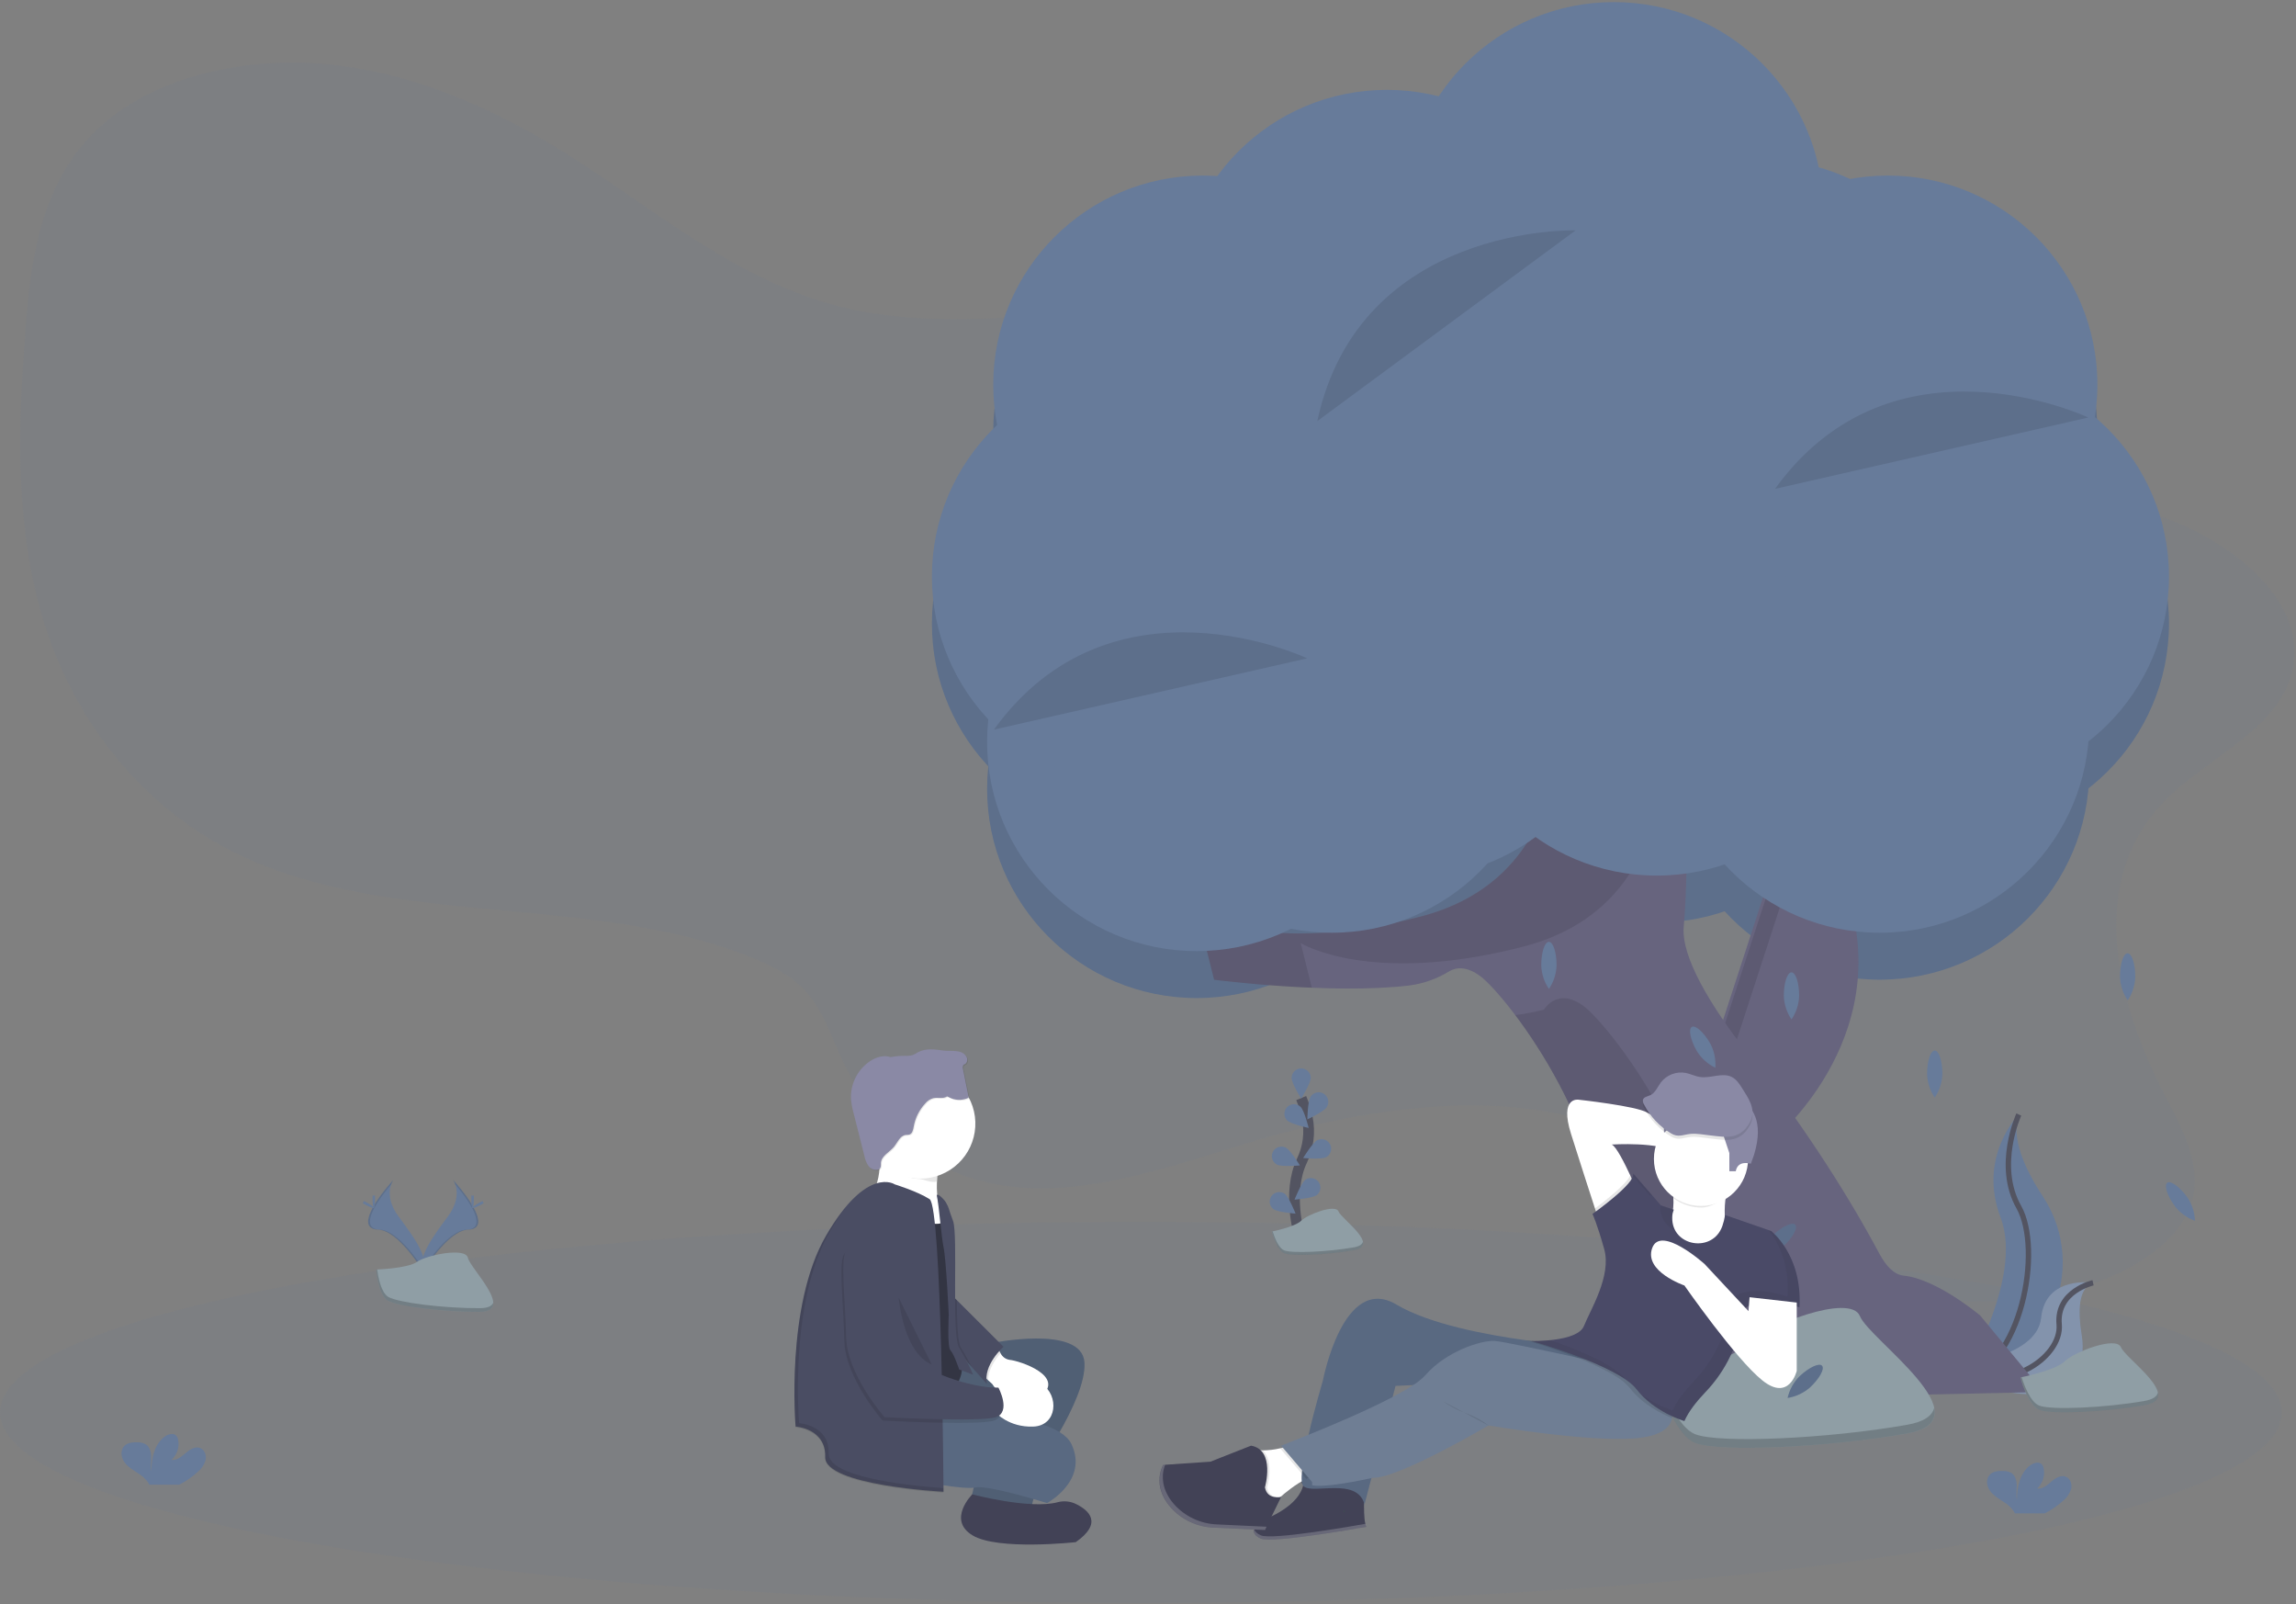 <svg width="428" height="299" viewBox="0 0 428 299" fill="none" xmlns="http://www.w3.org/2000/svg">
<rect x="0" y="0" width="428" height="299" fill="#808080" stroke="none"/>
<path opacity="0.1" d="M427.214 125.37C424.558 136.104 410.923 141.485 403.283 149.493C388.888 164.585 394.494 186.626 403.627 204.278C406.685 210.188 410.155 216.446 408.859 222.783C407.281 230.536 398.892 236.202 390.084 239.207C374.033 244.679 354.81 243.375 340.055 235.805C327.306 229.266 318.173 218.646 305.206 212.385C283.503 201.94 255.881 205.902 232.313 213.082C215.643 218.173 197.414 224.797 180.847 219.481C169.192 215.736 161.132 206.623 156.741 196.983C154.624 192.319 153.084 187.27 149.036 183.575C146.629 181.375 143.488 179.816 140.274 178.504C110.893 166.492 73.778 172.925 45.257 159.602C25.989 150.606 13.649 133.637 8.188 115.94C2.727 98.243 3.361 79.687 4.748 61.46C5.734 48.495 7.504 34.683 17.539 24.685C28.156 14.111 46.373 10.195 62.844 12.189C79.315 14.183 94.239 21.364 107.373 29.799C123.806 40.346 139.009 53.475 159.16 57.746C172.883 60.655 187.317 59.061 201.473 58.508C225.136 57.59 248.807 59.652 272.336 61.879C283.801 62.974 295.304 64.122 306.67 65.784C309.217 66.155 311.765 66.556 314.313 66.985C315.589 67.203 316.866 67.428 318.134 67.66C319.128 67.84 320.118 68.042 321.108 68.221C322.669 68.523 324.226 68.841 325.778 69.174C330.234 70.127 334.648 71.207 339.016 72.434C354.203 76.709 366.378 84.473 380.721 89.895C390.068 93.43 400.261 94.406 409.111 98.906C420.003 104.431 430.008 114.083 427.214 125.37Z" fill="#677B9A"/>
<path d="M350.385 182.569C371.962 182.569 389.453 165.116 389.453 143.586C389.453 122.056 371.962 104.603 350.385 104.603C328.808 104.603 311.317 122.056 311.317 143.586C311.317 165.116 328.808 182.569 350.385 182.569Z" fill="#677B9A"/>
<path d="M308.837 171.918C330.414 171.918 347.905 154.465 347.905 132.935C347.905 111.406 330.414 93.953 308.837 93.953C287.26 93.953 269.769 111.406 269.769 132.935C269.769 154.465 287.26 171.918 308.837 171.918Z" fill="#677B9A"/>
<path d="M263.1 172.299C284.677 172.299 302.169 154.846 302.169 133.317C302.169 111.787 284.677 94.334 263.1 94.334C241.524 94.334 224.032 111.787 224.032 133.317C224.032 154.846 241.524 172.299 263.1 172.299Z" fill="#677B9A"/>
<path d="M248.234 182.569C269.81 182.569 287.302 165.116 287.302 143.586C287.302 122.056 269.81 104.603 248.234 104.603C226.657 104.603 209.166 122.056 209.166 143.586C209.166 165.116 226.657 182.569 248.234 182.569Z" fill="#677B9A"/>
<path d="M223.076 185.993C244.653 185.993 262.145 168.54 262.145 147.01C262.145 125.48 244.653 108.027 223.076 108.027C201.5 108.027 184.008 125.48 184.008 147.01C184.008 168.54 201.5 185.993 223.076 185.993Z" fill="#677B9A"/>
<path d="M212.785 155.186C234.362 155.186 251.853 137.732 251.853 116.203C251.853 94.673 234.362 77.22 212.785 77.22C191.208 77.22 173.717 94.673 173.717 116.203C173.717 137.732 191.208 155.186 212.785 155.186Z" fill="#677B9A"/>
<path d="M224.219 119.433C245.796 119.433 263.287 101.979 263.287 80.45C263.287 58.92 245.796 41.467 224.219 41.467C202.642 41.467 185.151 58.92 185.151 80.45C185.151 101.979 202.642 119.433 224.219 119.433Z" fill="#677B9A"/>
<path d="M245.945 119.433C267.521 119.433 285.013 101.979 285.013 80.45C285.013 58.92 267.521 41.467 245.945 41.467C224.368 41.467 206.876 58.92 206.876 80.45C206.876 101.979 224.368 119.433 245.945 119.433Z" fill="#677B9A"/>
<path d="M258.525 103.459C280.102 103.459 297.593 86.006 297.593 64.476C297.593 42.947 280.102 25.493 258.525 25.493C236.948 25.493 219.457 42.947 219.457 64.476C219.457 86.006 236.948 103.459 258.525 103.459Z" fill="#677B9A"/>
<path d="M290.543 120.954C312.12 120.954 329.611 103.501 329.611 81.971C329.611 60.442 312.12 42.989 290.543 42.989C268.966 42.989 251.475 60.442 251.475 81.971C251.475 103.501 268.966 120.954 290.543 120.954Z" fill="#677B9A"/>
<path d="M365.251 155.186C386.828 155.186 404.319 137.732 404.319 116.203C404.319 94.673 386.828 77.22 365.251 77.22C343.675 77.22 326.183 94.673 326.183 116.203C326.183 137.732 343.675 155.186 365.251 155.186Z" fill="#677B9A"/>
<path d="M342.761 135.788C364.338 135.788 381.829 118.335 381.829 96.805C381.829 75.275 364.338 57.822 342.761 57.822C321.184 57.822 303.693 75.275 303.693 96.805C303.693 118.335 321.184 135.788 342.761 135.788Z" fill="#677B9A"/>
<path d="M328.277 116.39C349.854 116.39 367.345 98.936 367.345 77.407C367.345 55.877 349.854 38.424 328.277 38.424C306.7 38.424 289.209 55.877 289.209 77.407C289.209 98.936 306.7 116.39 328.277 116.39Z" fill="#677B9A"/>
<path d="M300.835 87.104C322.412 87.104 339.903 69.651 339.903 48.121C339.903 26.591 322.412 9.138 300.835 9.138C279.258 9.138 261.767 26.591 261.767 48.121C261.767 69.651 279.258 87.104 300.835 87.104Z" fill="#677B9A"/>
<path d="M351.91 119.433C373.487 119.433 390.979 101.979 390.979 80.45C390.979 58.92 373.487 41.467 351.91 41.467C330.334 41.467 312.842 58.92 312.842 80.45C312.842 101.979 330.334 119.433 351.91 119.433Z" fill="#677B9A"/>
<g opacity="0.1">
<path d="M350.386 182.568C371.962 182.568 389.454 165.115 389.454 143.586C389.454 122.056 371.962 104.603 350.386 104.603C328.809 104.603 311.317 122.056 311.317 143.586C311.317 165.115 328.809 182.568 350.386 182.568Z" fill="black"/>
<path d="M308.837 171.918C330.413 171.918 347.905 154.465 347.905 132.935C347.905 111.406 330.413 93.952 308.837 93.952C287.26 93.952 269.769 111.406 269.769 132.935C269.769 154.465 287.26 171.918 308.837 171.918Z" fill="black"/>
<path d="M263.1 172.299C284.677 172.299 302.169 154.846 302.169 133.317C302.169 111.787 284.677 94.334 263.1 94.334C241.524 94.334 224.032 111.787 224.032 133.317C224.032 154.846 241.524 172.299 263.1 172.299Z" fill="black"/>
<path d="M248.234 182.568C269.811 182.568 287.302 165.115 287.302 143.586C287.302 122.056 269.811 104.603 248.234 104.603C226.657 104.603 209.166 122.056 209.166 143.586C209.166 165.115 226.657 182.568 248.234 182.568Z" fill="black"/>
<path d="M223.076 185.993C244.653 185.993 262.145 168.54 262.145 147.01C262.145 125.48 244.653 108.027 223.076 108.027C201.5 108.027 184.008 125.48 184.008 147.01C184.008 168.54 201.5 185.993 223.076 185.993Z" fill="black"/>
<path d="M212.785 155.186C234.362 155.186 251.853 137.732 251.853 116.203C251.853 94.673 234.362 77.22 212.785 77.22C191.208 77.22 173.717 94.673 173.717 116.203C173.717 137.732 191.208 155.186 212.785 155.186Z" fill="black"/>
<path d="M224.22 119.433C245.796 119.433 263.288 101.979 263.288 80.45C263.288 58.92 245.796 41.467 224.22 41.467C202.643 41.467 185.151 58.92 185.151 80.45C185.151 101.979 202.643 119.433 224.22 119.433Z" fill="black"/>
<path d="M245.945 119.433C267.521 119.433 285.013 101.979 285.013 80.45C285.013 58.92 267.521 41.467 245.945 41.467C224.368 41.467 206.876 58.92 206.876 80.45C206.876 101.979 224.368 119.433 245.945 119.433Z" fill="black"/>
<path d="M258.525 103.459C280.102 103.459 297.593 86.006 297.593 64.476C297.593 42.947 280.102 25.493 258.525 25.493C236.948 25.493 219.457 42.947 219.457 64.476C219.457 86.006 236.948 103.459 258.525 103.459Z" fill="black"/>
<path d="M290.543 120.954C312.12 120.954 329.611 103.501 329.611 81.971C329.611 60.442 312.12 42.989 290.543 42.989C268.966 42.989 251.475 60.442 251.475 81.971C251.475 103.501 268.966 120.954 290.543 120.954Z" fill="black"/>
<path d="M365.252 155.186C386.829 155.186 404.32 137.732 404.32 116.203C404.32 94.673 386.829 77.22 365.252 77.22C343.675 77.22 326.184 94.673 326.184 116.203C326.184 137.732 343.675 155.186 365.252 155.186Z" fill="black"/>
<path d="M342.761 135.787C364.338 135.787 381.829 118.334 381.829 96.805C381.829 75.275 364.338 57.822 342.761 57.822C321.184 57.822 303.693 75.275 303.693 96.805C303.693 118.334 321.184 135.787 342.761 135.787Z" fill="black"/>
<path d="M328.277 116.39C349.854 116.39 367.345 98.936 367.345 77.407C367.345 55.877 349.854 38.424 328.277 38.424C306.7 38.424 289.209 55.877 289.209 77.407C289.209 98.936 306.7 116.39 328.277 116.39Z" fill="black"/>
<path d="M300.835 87.104C322.412 87.104 339.903 69.651 339.903 48.121C339.903 26.591 322.412 9.138 300.835 9.138C279.258 9.138 261.767 26.591 261.767 48.121C261.767 69.651 279.258 87.104 300.835 87.104Z" fill="black"/>
<path d="M351.91 119.433C373.487 119.433 390.979 101.979 390.979 80.45C390.979 58.92 373.487 41.467 351.91 41.467C330.334 41.467 312.842 58.92 312.842 80.45C312.842 101.979 330.334 119.433 351.91 119.433Z" fill="black"/>
</g>
<path d="M331.09 211.9C331.09 211.9 354.975 191.869 343.158 163.346L331.342 158.93L318.521 198.317L331.09 211.9Z" fill="#67647E"/>
<path opacity="0.1" d="M332.363 157.573L335.191 158.629L322.603 197.299L333.586 209.166C332.676 210.07 332.111 210.543 332.111 210.543L319.538 196.96L332.363 157.573Z" fill="black"/>
<path opacity="0.1" d="M212.672 298.733C330.127 298.733 425.344 282.828 425.344 263.209C425.344 243.589 330.127 227.685 212.672 227.685C95.216 227.685 0 243.589 0 263.209C0 282.828 95.216 298.733 212.672 298.733Z" fill="#677B9A"/>
<path d="M376.33 207.698C376.33 207.698 368.561 215.45 372.948 226.955C377.335 238.459 365.431 257.587 365.431 257.587L365.813 257.526C381.768 254.715 389.698 236.507 380.824 222.977C377.507 217.955 374.797 212.052 376.33 207.698Z" fill="#677B9A"/>
<path d="M376.33 207.698C376.33 207.698 371.943 217.2 376.33 224.953C380.717 232.705 377.094 254.46 365.427 257.587" stroke="#535461" stroke-miterlimit="10"/>
<path d="M390.168 239.054C390.168 239.054 381.302 237.647 380.496 245.575C379.689 253.502 363.444 254.601 363.444 254.601L363.75 254.803C377.16 263.573 389.977 260.397 388.043 248.736C387.329 244.4 387.386 240.046 390.168 239.054Z" fill="#677B9A"/>
<path opacity="0.2" d="M390.168 239.054C390.168 239.054 381.302 237.647 380.496 245.575C379.689 253.502 363.444 254.601 363.444 254.601L363.75 254.803C377.16 263.573 389.977 260.397 388.043 248.736C387.329 244.4 387.386 240.046 390.168 239.054Z" fill="#F5F5F5"/>
<path d="M390.168 239.054C390.168 239.054 383.289 240.58 383.851 246.807C384.413 253.034 373.632 260.534 363.448 254.601" stroke="#535461" stroke-miterlimit="10"/>
<path d="M223.222 170.179L226.325 182.572C226.325 182.572 248.249 185.425 262.867 183.633C265.451 183.267 267.932 182.374 270.155 181.009C271.389 180.281 273.338 179.964 276.002 181.955C280.565 185.387 302.959 212.842 299.333 241.327C299.051 243.473 298.068 245.467 296.537 247C295.005 248.533 293.01 249.52 290.86 249.808V249.808C286.394 250.415 282.125 252.027 278.375 254.521L267.292 261.884L380.927 259.406L369.13 245.156C369.13 245.156 361.059 238.341 354.849 237.72C353.037 237.54 351.543 235.882 350.336 233.628C343.262 220.415 334.801 207.992 325.629 196.129C318.949 187.488 313.343 178.382 313.866 172.662C315.108 159.029 313.866 136.726 313.866 136.726L290.272 133.629C290.272 133.629 293.375 163.373 264.812 170.805C236.249 178.237 223.222 170.179 223.222 170.179Z" fill="#67647E"/>
<g opacity="0.1">
<path d="M242.471 175.758C242.471 175.758 255.51 183.812 284.077 176.376C312.643 168.94 309.536 139.2 309.536 139.2L314.027 139.784C313.942 137.877 313.877 136.733 313.877 136.733L290.283 133.637C290.283 133.637 293.386 163.38 264.823 170.812C236.261 178.244 223.218 170.195 223.218 170.195L226.321 182.588C226.321 182.588 234.698 183.678 244.55 184.086L242.471 175.758Z" fill="black"/>
<path d="M297.624 260.096C301.374 257.601 305.644 255.99 310.109 255.383V255.383C312.255 255.098 314.246 254.117 315.777 252.59C317.308 251.064 318.292 249.077 318.578 246.936C322.224 218.451 299.818 190.946 295.266 187.53C290.298 183.812 287.814 188.147 287.814 188.147C286.056 188.608 284.268 188.948 282.464 189.165C290.512 199.843 302.027 220.324 299.332 241.357C299.046 243.498 298.062 245.485 296.532 247.012C295.001 248.538 293.009 249.519 290.864 249.804V249.804C286.398 250.411 282.129 252.023 278.379 254.517L267.296 261.88L295.866 261.259L297.624 260.096Z" fill="black"/>
</g>
<path d="M242.238 230.295C242.238 230.295 239.865 222.257 242.681 216.339C243.879 213.864 244.239 211.069 243.709 208.373C243.443 207.094 243.059 205.841 242.563 204.632" stroke="#535461" stroke-width="2" stroke-miterlimit="10"/>
<path d="M244.336 200.891C244.336 201.875 242.548 204.735 242.548 204.735C242.548 204.735 240.771 201.875 240.771 200.891C240.771 200.418 240.959 199.964 241.294 199.629C241.63 199.295 242.085 199.107 242.559 199.107C243.033 199.107 243.488 199.295 243.824 199.629C244.159 199.964 244.348 200.418 244.348 200.891H244.336Z" fill="#677B9A"/>
<path d="M247.294 206.348C246.759 207.175 243.702 208.605 243.702 208.605C243.702 208.605 243.759 205.238 244.294 204.411C244.418 204.207 244.582 204.029 244.776 203.89C244.97 203.75 245.191 203.65 245.424 203.597C245.657 203.543 245.899 203.537 246.135 203.579C246.37 203.621 246.595 203.709 246.796 203.839C246.997 203.969 247.17 204.138 247.304 204.336C247.438 204.533 247.531 204.756 247.578 204.99C247.624 205.225 247.623 205.466 247.574 205.7C247.525 205.934 247.43 206.155 247.294 206.352V206.348Z" fill="#677B9A"/>
<path d="M247.164 215.668C246.281 216.11 242.922 215.805 242.922 215.805C242.922 215.805 244.672 212.926 245.555 212.484C245.765 212.378 245.993 212.315 246.227 212.298C246.462 212.281 246.697 212.309 246.92 212.383C247.143 212.456 247.35 212.573 247.527 212.726C247.705 212.879 247.851 213.066 247.957 213.275C248.062 213.484 248.126 213.712 248.143 213.946C248.16 214.18 248.131 214.415 248.058 214.637C247.984 214.86 247.867 215.066 247.714 215.243C247.561 215.421 247.374 215.566 247.164 215.672V215.668Z" fill="#677B9A"/>
<path d="M245.475 222.711C244.68 223.298 241.317 223.561 241.317 223.561C241.317 223.561 242.555 220.427 243.35 219.843C243.732 219.585 244.2 219.484 244.655 219.561C245.11 219.639 245.517 219.889 245.792 220.259C246.066 220.63 246.187 221.092 246.128 221.549C246.068 222.006 245.835 222.422 245.475 222.711Z" fill="#677B9A"/>
<path d="M239.945 208.804C240.652 209.49 243.954 210.203 243.954 210.203C243.954 210.203 243.147 206.931 242.425 206.245C242.082 205.931 241.63 205.763 241.165 205.777C240.7 205.79 240.258 205.984 239.934 206.317C239.61 206.65 239.428 207.096 239.428 207.56C239.428 208.024 239.609 208.471 239.933 208.804H239.945Z" fill="#677B9A"/>
<path d="M238.072 217.048C238.955 217.49 242.314 217.185 242.314 217.185C242.314 217.185 240.564 214.306 239.681 213.864C239.258 213.651 238.767 213.615 238.316 213.763C237.866 213.912 237.493 214.233 237.28 214.655C237.066 215.078 237.03 215.568 237.179 216.017C237.327 216.467 237.649 216.839 238.072 217.052V217.048Z" fill="#677B9A"/>
<path d="M237.354 225.319C238.149 225.906 241.512 226.169 241.512 226.169C241.512 226.169 240.274 223.035 239.479 222.451C239.097 222.193 238.629 222.092 238.174 222.169C237.719 222.247 237.311 222.497 237.037 222.867C236.762 223.238 236.642 223.7 236.701 224.157C236.76 224.614 236.994 225.03 237.354 225.319V225.319Z" fill="#677B9A"/>
<path d="M237.075 229.51C237.075 229.51 241.413 228.644 242.567 227.489C243.721 226.334 248.926 224.316 249.507 225.758C250.088 227.199 257.314 232.103 252.396 232.969C247.478 233.834 240.832 234.113 239.403 233.544C237.973 232.976 237.075 229.51 237.075 229.51Z" fill="#8F9EA5"/>
<path opacity="0.2" d="M252.399 232.446C247.485 233.311 240.835 233.59 239.406 233.022C238.305 232.583 237.541 230.47 237.239 229.49L237.094 229.521C237.094 229.521 237.961 232.983 239.406 233.559C240.85 234.135 247.5 233.849 252.399 232.983C253.817 232.732 254.222 232.148 254.069 231.405C253.947 231.878 253.454 232.251 252.399 232.446Z" fill="black"/>
<path d="M308.986 256.645C308.986 256.645 322.144 254.018 325.656 250.517C329.168 247.017 344.955 240.889 346.709 245.266C348.463 249.644 370.403 264.523 355.498 267.15C340.594 269.778 320.409 270.651 316.021 268.901C311.634 267.15 308.986 256.645 308.986 256.645Z" fill="#8F9EA5"/>
<path opacity="0.2" d="M355.483 265.522C340.579 268.149 320.393 269.023 316.006 267.272C312.666 265.938 310.343 259.531 309.425 256.553L308.986 256.645C308.986 256.645 311.619 267.15 316.002 268.901C320.386 270.651 340.568 269.778 355.479 267.15C359.786 266.388 361.017 264.611 360.551 262.361C360.188 263.829 358.686 264.961 355.483 265.522Z" fill="black"/>
<path d="M398.044 182.035C397.995 183.602 397.504 185.123 396.626 186.424C395.742 185.128 395.243 183.609 395.186 182.042C395.186 179.621 395.812 177.657 396.603 177.653C397.394 177.65 398.036 179.613 398.044 182.035Z" fill="#677B9A"/>
<path d="M290.164 179.907C290.111 181.474 289.616 182.994 288.735 184.292C287.854 182.994 287.359 181.474 287.306 179.907C287.306 177.485 287.944 175.521 288.735 175.521C289.526 175.521 290.164 177.485 290.164 179.907Z" fill="#677B9A"/>
<path d="M407.74 223.119C408.621 224.417 409.116 225.937 409.169 227.504C407.691 226.971 406.394 226.033 405.428 224.796C403.998 222.836 403.36 220.873 403.998 220.411C404.637 219.95 406.314 221.162 407.74 223.119Z" fill="#677B9A"/>
<path d="M362.087 200.159C362.034 201.726 361.538 203.246 360.657 204.544C359.776 203.246 359.281 201.726 359.228 200.159C359.228 197.738 359.866 195.774 360.657 195.774C361.448 195.774 362.087 197.745 362.087 200.159Z" fill="#677B9A"/>
<path d="M335.382 185.593C335.329 187.159 334.834 188.68 333.953 189.978C333.072 188.68 332.576 187.159 332.523 185.593C332.523 183.171 333.162 181.207 333.953 181.207C334.744 181.207 335.382 183.171 335.382 185.593Z" fill="#677B9A"/>
<path d="M318.815 194.474C319.549 195.86 319.877 197.425 319.759 198.989C318.342 198.301 317.15 197.228 316.319 195.892C315.112 193.791 314.691 191.77 315.375 191.377C316.059 190.985 317.611 192.373 318.815 194.474Z" fill="#677B9A"/>
<path d="M306.437 234.757C305.255 235.79 303.804 236.47 302.252 236.717C302.599 235.188 303.371 233.788 304.48 232.678C306.249 231.023 308.126 230.146 308.665 230.718C309.203 231.29 308.206 233.102 306.437 234.757Z" fill="#677B9A"/>
<path opacity="0.1" d="M306.437 234.757C305.255 235.79 303.804 236.47 302.252 236.717C302.599 235.188 303.371 233.788 304.48 232.678C306.249 231.023 308.126 230.146 308.665 230.718C309.203 231.29 308.206 233.102 306.437 234.757Z" fill="black"/>
<path d="M332.427 232.27C331.245 233.304 329.795 233.984 328.243 234.23C328.589 232.702 329.362 231.302 330.471 230.192C332.24 228.537 334.116 227.66 334.655 228.232C335.194 228.804 334.197 230.612 332.427 232.27Z" fill="#677B9A"/>
<path opacity="0.1" d="M332.427 232.27C331.245 233.304 329.795 233.984 328.243 234.23C328.589 232.702 329.362 231.302 330.471 230.192C332.24 228.537 334.116 227.66 334.655 228.232C335.194 228.804 334.197 230.612 332.427 232.27Z" fill="black"/>
<path d="M337.411 258.559C336.229 259.593 334.778 260.272 333.226 260.519C333.572 258.986 334.346 257.582 335.458 256.469C337.227 254.814 339.104 253.937 339.643 254.509C340.181 255.081 339.184 256.9 337.411 258.559Z" fill="#677B9A"/>
<path opacity="0.1" d="M337.411 258.559C336.229 259.593 334.778 260.272 333.226 260.519C333.572 258.986 334.346 257.582 335.458 256.469C337.227 254.814 339.104 253.937 339.643 254.509C340.181 255.081 339.184 256.9 337.411 258.559Z" fill="black"/>
<path d="M376.632 256.694C376.632 256.694 383.171 255.398 384.913 253.671C386.656 251.943 394.505 248.919 395.377 251.078C396.248 253.236 407.147 260.58 399.737 261.873C392.327 263.166 382.299 263.6 380.121 262.738C377.943 261.877 376.632 256.694 376.632 256.694Z" fill="#8F9EA5"/>
<path opacity="0.2" d="M399.749 261.076C392.339 262.372 382.311 262.803 380.133 261.941C378.474 261.282 377.32 258.128 376.861 256.652L376.644 256.698C376.644 256.698 377.951 261.88 380.133 262.746C382.315 263.612 392.339 263.177 399.749 261.88C401.889 261.499 402.5 260.63 402.271 259.516C402.076 260.237 401.331 260.797 399.749 261.076Z" fill="black"/>
<path d="M350.385 173.821C371.962 173.821 389.453 156.368 389.453 134.838C389.453 113.309 371.962 95.856 350.385 95.856C328.808 95.856 311.317 113.309 311.317 134.838C311.317 156.368 328.808 173.821 350.385 173.821Z" fill="#677B9A"/>
<path d="M308.837 163.171C330.414 163.171 347.905 145.718 347.905 124.188C347.905 102.658 330.414 85.205 308.837 85.205C287.26 85.205 269.769 102.658 269.769 124.188C269.769 145.718 287.26 163.171 308.837 163.171Z" fill="#677B9A"/>
<path d="M263.1 163.552C284.677 163.552 302.169 146.099 302.169 124.569C302.169 103.039 284.677 85.586 263.1 85.586C241.524 85.586 224.032 103.039 224.032 124.569C224.032 146.099 241.524 163.552 263.1 163.552Z" fill="#677B9A"/>
<path d="M248.234 173.821C269.81 173.821 287.302 156.368 287.302 134.838C287.302 113.309 269.81 95.856 248.234 95.856C226.657 95.856 209.166 113.309 209.166 134.838C209.166 156.368 226.657 173.821 248.234 173.821Z" fill="#677B9A"/>
<path d="M223.076 177.245C244.653 177.245 262.145 159.792 262.145 138.262C262.145 116.733 244.653 99.279 223.076 99.279C201.5 99.279 184.008 116.733 184.008 138.262C184.008 159.792 201.5 177.245 223.076 177.245Z" fill="#677B9A"/>
<path d="M212.785 146.438C234.362 146.438 251.853 128.985 251.853 107.455C251.853 85.926 234.362 68.472 212.785 68.472C191.208 68.472 173.717 85.926 173.717 107.455C173.717 128.985 191.208 146.438 212.785 146.438Z" fill="#677B9A"/>
<path d="M224.219 110.685C245.796 110.685 263.287 93.232 263.287 71.702C263.287 50.172 245.796 32.719 224.219 32.719C202.642 32.719 185.151 50.172 185.151 71.702C185.151 93.232 202.642 110.685 224.219 110.685Z" fill="#677B9A"/>
<path d="M245.945 110.685C267.521 110.685 285.013 93.232 285.013 71.702C285.013 50.172 267.521 32.719 245.945 32.719C224.368 32.719 206.876 50.172 206.876 71.702C206.876 93.232 224.368 110.685 245.945 110.685Z" fill="#677B9A"/>
<path d="M258.525 94.711C280.102 94.711 297.593 77.258 297.593 55.728C297.593 34.199 280.102 16.746 258.525 16.746C236.948 16.746 219.457 34.199 219.457 55.728C219.457 77.258 236.948 94.711 258.525 94.711Z" fill="#677B9A"/>
<path d="M290.543 112.207C312.12 112.207 329.611 94.754 329.611 73.224C329.611 51.694 312.12 34.241 290.543 34.241C268.966 34.241 251.475 51.694 251.475 73.224C251.475 94.754 268.966 112.207 290.543 112.207Z" fill="#677B9A"/>
<path d="M365.251 146.438C386.828 146.438 404.319 128.985 404.319 107.455C404.319 85.926 386.828 68.472 365.251 68.472C343.675 68.472 326.183 85.926 326.183 107.455C326.183 128.985 343.675 146.438 365.251 146.438Z" fill="#677B9A"/>
<path d="M342.761 127.04C364.338 127.04 381.829 109.587 381.829 88.057C381.829 66.527 364.338 49.074 342.761 49.074C321.184 49.074 303.693 66.527 303.693 88.057C303.693 109.587 321.184 127.04 342.761 127.04Z" fill="#677B9A"/>
<path d="M328.277 107.642C349.854 107.642 367.345 90.189 367.345 68.659C367.345 47.13 349.854 29.676 328.277 29.676C306.7 29.676 289.209 47.13 289.209 68.659C289.209 90.189 306.7 107.642 328.277 107.642Z" fill="#677B9A"/>
<path d="M300.835 78.356C322.412 78.356 339.903 60.903 339.903 39.373C339.903 17.844 322.412 0.391 300.835 0.391C279.258 0.391 261.767 17.844 261.767 39.373C261.767 60.903 279.258 78.356 300.835 78.356Z" fill="#677B9A"/>
<path d="M351.91 110.685C373.487 110.685 390.979 93.232 390.979 71.702C390.979 50.172 373.487 32.719 351.91 32.719C330.334 32.719 312.842 50.172 312.842 71.702C312.842 93.232 330.334 110.685 351.91 110.685Z" fill="#677B9A"/>
<path opacity="0.1" d="M389.282 77.807C389.282 77.807 352.896 60.59 330.88 91.104Z" fill="black"/>
<path opacity="0.1" d="M293.711 42.928C293.711 42.928 253.462 41.715 245.559 78.475Z" fill="black"/>
<path opacity="0.1" d="M243.678 122.685C243.678 122.685 207.293 105.465 185.277 135.971Z" fill="black"/>
<path d="M84.437 219.862C84.437 219.862 86.535 222.6 83.466 226.726C80.397 230.852 77.867 234.353 78.88 236.93C78.88 236.93 83.508 229.251 87.288 229.144C91.067 229.037 88.579 224.48 84.437 219.862Z" fill="#677B9A"/>
<path opacity="0.1" d="M84.436 219.862C84.619 220.127 84.763 220.416 84.864 220.72C88.541 225.029 90.501 229.052 86.966 229.155C83.676 229.251 79.724 235.123 78.78 236.606C78.811 236.721 78.848 236.835 78.891 236.946C78.891 236.946 83.519 229.266 87.299 229.159C91.078 229.052 88.579 224.48 84.436 219.862Z" fill="black"/>
<path d="M88.338 223.355C88.338 224.32 88.231 225.102 88.098 225.102C87.964 225.102 87.857 224.339 87.857 223.355C87.857 222.371 87.991 222.844 88.124 222.844C88.258 222.844 88.338 222.391 88.338 223.355Z" fill="#677B9A"/>
<path d="M89.676 224.503C88.828 224.964 88.086 225.243 88.025 225.124C87.964 225.006 88.598 224.537 89.447 224.076C90.295 223.614 89.959 223.95 90.024 224.076C90.089 224.202 90.524 224.057 89.676 224.503Z" fill="#677B9A"/>
<path d="M73.347 219.862C73.347 219.862 71.248 222.6 74.317 226.726C77.386 230.852 79.916 234.353 78.903 236.93C78.903 236.93 74.275 229.251 70.496 229.144C66.716 229.037 69.2 224.48 73.347 219.862Z" fill="#677B9A"/>
<path opacity="0.1" d="M73.347 219.862C73.164 220.127 73.02 220.416 72.918 220.72C69.242 225.029 67.282 229.052 70.817 229.155C74.107 229.251 78.058 235.123 79.002 236.606C78.972 236.721 78.935 236.835 78.892 236.946C78.892 236.946 74.264 229.266 70.484 229.159C66.704 229.052 69.2 224.48 73.347 219.862Z" fill="black"/>
<path d="M69.444 223.355C69.444 224.32 69.551 225.102 69.685 225.102C69.819 225.102 69.926 224.339 69.926 223.355C69.926 222.371 69.792 222.844 69.658 222.844C69.525 222.844 69.444 222.391 69.444 223.355Z" fill="#677B9A"/>
<path d="M68.103 224.503C68.951 224.964 69.693 225.243 69.754 225.124C69.815 225.006 69.181 224.537 68.332 224.076C67.484 223.614 67.82 223.95 67.755 224.076C67.69 224.202 67.27 224.057 68.103 224.503Z" fill="#677B9A"/>
<path d="M70.113 236.583C70.113 236.583 75.983 236.404 77.757 235.146C79.53 233.888 86.787 232.389 87.223 234.402C87.658 236.416 96.043 244.427 89.416 244.481C82.79 244.534 74.019 243.451 72.253 242.376C70.488 241.3 70.113 236.583 70.113 236.583Z" fill="#8F9EA5"/>
<path opacity="0.2" d="M89.531 243.783C82.904 243.836 74.134 242.753 72.368 241.678C71.023 240.862 70.488 237.929 70.308 236.576H70.113C70.113 236.576 70.495 241.3 72.25 242.372C74.004 243.443 82.786 244.53 89.412 244.477C91.323 244.477 91.984 243.783 91.95 242.776C91.686 243.39 90.964 243.771 89.531 243.783Z" fill="black"/>
<path d="M36.865 274.293C37.566 273.723 38.076 272.954 38.329 272.089C38.52 271.212 38.146 270.163 37.305 269.843C36.365 269.484 35.36 270.132 34.599 270.792C33.839 271.452 32.964 272.199 31.966 272.058C32.479 271.594 32.862 271.006 33.079 270.35C33.296 269.695 33.339 268.994 33.204 268.317C33.161 268.037 33.042 267.773 32.86 267.555C32.337 266.998 31.393 267.238 30.766 267.677C28.779 269.072 28.225 271.764 28.213 274.19C28.015 273.316 28.183 272.405 28.175 271.52C28.168 270.636 27.923 269.614 27.166 269.149C26.697 268.897 26.17 268.772 25.638 268.786C24.743 268.752 23.75 268.843 23.138 269.496C22.374 270.304 22.576 271.665 23.238 272.546C23.899 273.427 24.9 273.995 25.825 274.613C26.566 275.053 27.198 275.654 27.674 276.371C27.73 276.47 27.777 276.575 27.812 276.684H33.411C34.665 276.046 35.827 275.241 36.865 274.293V274.293Z" fill="#677B9A"/>
<path d="M384.631 279.631C385.331 279.061 385.841 278.293 386.094 277.427C386.285 276.55 385.911 275.501 385.07 275.181C384.13 274.823 383.125 275.471 382.364 276.13C381.604 276.79 380.729 277.538 379.731 277.396C380.244 276.933 380.627 276.344 380.844 275.689C381.061 275.033 381.104 274.333 380.969 273.656C380.926 273.375 380.807 273.111 380.626 272.893C380.102 272.336 379.158 272.577 378.531 273.015C376.544 274.411 375.99 277.103 375.978 279.528C375.78 278.655 375.948 277.743 375.94 276.859C375.933 275.974 375.688 274.952 374.931 274.487C374.462 274.235 373.935 274.11 373.403 274.125C372.508 274.09 371.515 274.182 370.903 274.834C370.139 275.642 370.342 277.004 371.003 277.885C371.664 278.765 372.665 279.334 373.59 279.951C374.331 280.391 374.963 280.992 375.44 281.709C375.496 281.809 375.542 281.913 375.577 282.022H381.176C382.43 281.384 383.592 280.58 384.631 279.631V279.631Z" fill="#677B9A"/>
<path d="M254.364 277.565C254.364 277.565 253.982 283.536 254.746 284.528C254.746 284.528 237.197 287.712 235.004 286.716C232.81 285.721 233.807 284.131 235.004 283.532C236.2 282.934 242.184 280.745 242.979 276.569C242.979 276.569 240.388 275.376 248.761 276.951C257.135 278.525 254.364 277.565 254.364 277.565Z" fill="#424256"/>
<path d="M322.766 219.656C322.766 219.656 320.573 223.237 321.967 230.204C323.362 237.17 318.379 237.167 318.379 237.167H308.412L305.022 228.396L309.807 228.778C309.807 228.778 312.998 227.981 311.603 220.617L322.766 219.656Z" fill="white"/>
<path d="M292.855 211.301C294.383 216.148 296.294 222.051 297.315 225.197L298.041 227.42L304.621 220.655C304.621 220.655 304.331 219.984 303.899 219.046C302.936 216.964 301.258 213.567 300.433 213.292C300.433 213.292 309.605 212.693 312.398 214.882C315.192 217.071 314.393 208.911 314.393 208.911C314.393 208.911 309.009 208.529 307.014 207.32C305.019 206.112 294.25 204.933 294.25 204.933C294.25 204.933 290.661 204.335 292.855 211.301Z" fill="white"/>
<path d="M233.024 269.816L234.419 279.963L238.007 279.581C238.007 279.581 238.225 279.375 238.592 279.048C239.559 278.197 241.573 276.531 243.499 275.616C244.151 275.283 244.858 275.073 245.586 274.994L241.596 269.022C240.625 269.386 239.631 269.68 238.619 269.903C237.568 270.15 236.492 270.278 235.412 270.285C234.592 270.297 233.778 270.137 233.024 269.816V269.816Z" fill="white"/>
<path d="M242.994 276.97C244.791 278.56 252.965 275.177 254.364 280.352L255.648 275.444L259.603 260.344L260.146 258.266L263.44 258.125L301.247 256.515L303.387 256.424L304.534 256.374L303.036 255.634L293.065 250.704C293.065 250.704 289.473 250.452 284.52 249.773C277.01 248.748 266.371 246.723 260.364 243.142C250.393 237.171 246.606 257.27 246.606 257.27C246.606 257.27 245.077 262.369 243.931 267.395C243.404 269.563 243.002 271.759 242.727 273.972C242.555 275.509 242.608 276.623 242.994 276.97Z" fill="#596981"/>
<path opacity="0.1" d="M238.623 269.888L242.112 273.972L243.503 275.601C244.155 275.268 244.862 275.058 245.589 274.979L241.6 269.008C240.629 269.371 239.634 269.665 238.623 269.888V269.888Z" fill="black"/>
<path d="M238.81 269.408L242.711 273.984L244.592 276.184V276.782C246.885 277.313 254.065 275.802 255.648 275.455L255.957 275.387C260.543 275.585 277.496 265.636 277.496 265.636C277.496 265.636 296.042 268.82 305.011 268.023C310.021 267.577 311.428 265.77 311.691 264.256C311.807 263.508 311.703 262.743 311.393 262.052L303.368 256.427L302.305 255.665L300.609 254.471C300.609 254.471 297.658 253.804 293.913 252.98C288.058 251.691 280.259 250.017 278.68 249.899C276.089 249.701 269.508 251.89 265.717 256.267C265.067 256.95 264.332 257.549 263.531 258.048L263.428 258.117C262.362 258.822 261.051 259.569 259.607 260.336C254.78 262.872 248.344 265.598 243.919 267.387C240.892 268.618 238.81 269.408 238.81 269.408Z" fill="#6F7E94"/>
<path opacity="0.1" d="M233.024 269.816L234.419 279.963L238.007 279.581C238.007 279.581 238.225 279.375 238.592 279.048C237.797 279.048 236.486 278.838 236.211 277.194C236.211 277.194 237.595 272.371 235.412 270.292C234.592 270.302 233.778 270.14 233.024 269.816Z" fill="black"/>
<path d="M235.802 277.168C235.802 277.168 237.797 270.205 233.211 269.408L225.633 272.393L216.843 272.992C216.843 272.992 214.55 276.725 218.223 280.912C219.233 282.047 220.462 282.967 221.838 283.616C223.213 284.264 224.705 284.629 226.225 284.687L235.802 285.126L238.81 278.968C238.81 278.968 236.215 279.555 235.802 277.168Z" fill="#424256"/>
<path opacity="0.1" d="M284.509 249.773C285.514 250.067 289.672 251.298 293.929 252.988C296.034 253.797 298.084 254.741 300.066 255.813C300.479 256.046 300.873 256.279 301.244 256.511C302.215 257.081 303.084 257.808 303.815 258.662C306.277 261.838 309.892 263.55 311.692 264.248C311.808 263.5 311.704 262.735 311.394 262.044L303.368 256.42L304.515 256.37L303.017 255.63L303.915 255.573L293.046 250.696C293.046 250.696 289.462 250.452 284.509 249.773Z" fill="black"/>
<path opacity="0.1" d="M297.33 225.201L298.056 227.424L304.637 220.659C304.637 220.659 304.347 219.988 303.915 219.05C303.062 220.8 299.092 223.874 297.33 225.201Z" fill="black"/>
<path d="M321.058 228.499C321.294 227.825 321.467 227.131 321.574 226.425L330.146 229.395C330.146 229.395 336.027 233.872 335.431 243.623C335.431 243.623 328.17 240.953 324.96 244.118L324.895 244.679C324.22 250.243 321.752 255.438 317.863 259.482C316.277 261.144 314.783 263.017 313.992 264.82C313.992 264.82 308.409 263.23 305.019 258.849C301.629 254.467 285.483 249.907 285.483 249.907C285.483 249.907 294.059 250.105 295.255 247.119C296.451 244.133 300.441 237.765 299.046 232.793C297.651 227.82 296.852 226.226 296.852 226.226C296.852 226.226 305.03 220.457 304.43 218.665L309.616 224.636L312.009 225.433C311.82 225.896 311.724 226.391 311.726 226.89C311.588 232.293 319.239 233.59 321.058 228.499Z" fill="#4A4A67"/>
<path opacity="0.1" d="M311.902 223.268C311.841 222.524 311.74 221.785 311.6 221.052L322.766 220.057C322.766 220.057 322.002 220.724 321.658 223.21C320.347 223.973 318.819 225.033 317.183 225.033C315.277 225.035 313.422 224.415 311.902 223.268V223.268Z" fill="black"/>
<path d="M317.084 224.732C321.93 224.732 325.858 220.812 325.858 215.977C325.858 211.141 321.93 207.221 317.084 207.221C312.238 207.221 308.31 211.141 308.31 215.977C308.31 220.812 312.238 224.732 317.084 224.732Z" fill="white"/>
<path d="M323.565 218.264H322.369V214.882L321.173 211.301C321.173 211.301 315.188 208.514 312.383 209.113L310.205 211.092C310.205 211.092 309.605 206.317 313.197 204.525C316.789 202.733 323.167 203.53 324.765 204.907C326.362 206.283 328.969 208.689 326.958 215.256L326.374 216.873C326.374 216.873 323.962 216.076 323.565 218.264Z" fill="#8A89A5"/>
<g opacity="0.05">
<path d="M308.065 222.859L307.411 222.642L304.4 219.176C304.459 219.011 304.466 218.833 304.419 218.665L308.065 222.859Z" fill="black"/>
<path d="M312.261 229.281C311.409 228.919 310.689 228.303 310.199 227.519C309.708 226.735 309.472 225.819 309.521 224.896C309.521 224.777 309.521 224.667 309.521 224.56L309.582 224.633L311.974 225.429C311.786 225.892 311.689 226.387 311.692 226.886C311.668 227.72 311.864 228.546 312.261 229.281V229.281Z" fill="black"/>
<path d="M288.999 249.743C293.998 251.478 300.766 254.212 302.826 256.87L302.979 257.06C297.502 253.312 285.476 249.903 285.476 249.903C286.652 249.916 287.829 249.863 288.999 249.743V249.743Z" fill="black"/>
<path d="M311.798 262.841C312.589 261.045 314.091 259.169 315.67 257.503C319.559 253.459 322.026 248.264 322.701 242.7L322.766 242.139C325.957 238.955 333.237 241.643 333.237 241.643C333.62 235.458 331.388 231.397 329.71 229.254L330.15 229.407C330.15 229.407 336.031 233.883 335.435 243.634C335.435 243.634 328.174 240.965 324.964 244.13L324.899 244.69C324.224 250.254 321.756 255.449 317.867 259.493C316.281 261.156 314.787 263.028 313.996 264.832C313.996 264.832 309.135 263.444 305.733 259.707C307.567 261.08 309.616 262.14 311.798 262.841V262.841Z" fill="black"/>
</g>
<path d="M313.992 239.558C313.992 239.558 323.546 253.285 328.548 257.266C333.551 261.247 334.931 255.474 334.931 255.474V242.742L326.141 241.746L326.045 242.955L325.938 244.336L317.76 235.565C317.76 235.565 309.582 228.202 307.988 232.579C306.395 236.957 313.992 239.558 313.992 239.558Z" fill="white"/>
<path opacity="0.1" d="M277.595 265.724C276.266 264.706 274.786 263.899 273.208 263.333C271.704 262.821 270.286 262.083 269.004 261.145" fill="black"/>
<path opacity="0.2" d="M216.87 272.988L217.194 272.965C216.721 274.167 216.048 277.103 218.845 280.31C219.853 281.441 221.078 282.358 222.448 283.006C223.819 283.654 225.306 284.019 226.821 284.081L236.108 284.516L235.809 285.126L226.225 284.687C224.71 284.626 223.222 284.26 221.852 283.612C220.482 282.964 219.256 282.047 218.249 280.916C214.577 276.721 216.87 272.988 216.87 272.988Z" fill="white"/>
<path opacity="0.05" d="M250.733 281.519C250.705 281.638 250.674 281.757 250.638 281.873C250.443 281.763 250.164 281.549 250.733 281.519Z" fill="#00FF00"/>
<path opacity="0.2" d="M235.038 286.121C237.082 287.048 252.453 284.348 254.528 283.974C254.57 284.172 254.65 284.36 254.765 284.527C254.765 284.527 237.216 287.711 235.022 286.716C233.876 286.205 233.612 285.534 233.765 284.924C233.891 285.351 234.25 285.774 235.038 286.121Z" fill="white"/>
<path opacity="0.1" d="M311.508 211.794C309.351 210.492 307.599 208.617 306.448 206.379C306.287 206.132 306.221 205.835 306.261 205.544C306.403 205.002 307.11 204.907 307.622 204.674C308.573 204.239 308.974 203.149 309.597 202.302C310.132 201.606 310.85 201.07 311.671 200.756C312.492 200.442 313.384 200.361 314.248 200.522C315.158 200.705 315.999 201.155 316.923 201.284C318.903 201.574 321.058 200.377 322.835 201.284C323.646 201.7 324.196 202.482 324.677 203.252C325.889 205.185 327.406 207.24 326.305 209.498C325.675 210.794 324.666 211.87 323.248 212.247C321.83 212.625 320.191 212.308 318.746 212.156C317.562 212.026 316.316 211.774 315.123 211.881C313.717 212.026 312.842 212.594 311.508 211.794Z" fill="black"/>
<path d="M311.508 211.219C309.351 209.917 307.599 208.042 306.448 205.804C306.287 205.557 306.221 205.261 306.261 204.969C306.403 204.427 307.11 204.332 307.622 204.099C308.573 203.665 308.974 202.574 309.597 201.728C310.132 201.031 310.85 200.496 311.671 200.181C312.492 199.867 313.384 199.786 314.248 199.947C315.158 200.13 315.999 200.58 316.923 200.709C318.903 200.999 321.058 199.802 322.835 200.709C323.646 201.125 324.196 201.907 324.677 202.677C325.889 204.61 327.406 206.666 326.305 208.923C325.675 210.22 324.666 211.295 323.248 211.673C321.83 212.05 320.191 211.734 318.746 211.581C317.562 211.451 316.316 211.2 315.123 211.307C313.717 211.451 312.842 212.023 311.508 211.219Z" fill="#8A89A5"/>
<path d="M167.445 270.235H190.313V253.892H167.445V270.235Z" fill="#596981"/>
<path d="M184.639 250.33C184.639 250.33 201.668 246.769 202.154 253.892C202.639 261.015 192.099 275.246 192.099 275.246L182.545 273.305L185.3 262.3C185.3 262.3 174.435 259.871 173.786 259.711C173.136 259.551 184.639 250.33 184.639 250.33Z" fill="#596981"/>
<path opacity="0.1" d="M184.639 250.33C184.639 250.33 201.668 246.769 202.154 253.892C202.639 261.015 192.099 275.246 192.099 275.246L182.545 273.305L185.3 262.3C185.3 262.3 174.435 259.871 173.786 259.711C173.136 259.551 184.639 250.33 184.639 250.33Z" fill="black"/>
<path d="M193.562 277.194C193.562 277.194 191.942 280.268 192.416 281.564C192.89 282.861 180.901 279.784 180.901 279.784C180.901 279.784 181.876 276.062 181.712 275.589C181.547 275.116 193.562 277.194 193.562 277.194Z" fill="#596981"/>
<path d="M183.018 256.157L184.21 257.232L184.975 257.926C184.975 257.926 188.869 264.237 193.894 260.355C198.92 256.473 189.992 253.568 188.208 253.419C187.85 253.367 187.51 253.229 187.217 253.017C186.924 252.805 186.687 252.526 186.526 252.203C186.253 251.727 186.054 251.213 185.938 250.677L183.018 256.157Z" fill="white"/>
<path opacity="0.1" d="M193.562 277.194C193.562 277.194 191.942 280.268 192.416 281.564C192.89 282.861 180.901 279.784 180.901 279.784C180.901 279.784 181.876 276.062 181.712 275.589C181.547 275.116 193.562 277.194 193.562 277.194Z" fill="black"/>
<path opacity="0.1" d="M183.018 256.157L184.21 257.232C184.21 255.158 185.59 253.251 186.534 252.18C186.26 251.704 186.062 251.19 185.945 250.654L183.018 256.157Z" fill="black"/>
<path d="M175.883 239.813L187.073 250.978C187.073 250.978 183.179 254.376 183.993 257.938L175.883 248.874V239.813Z" fill="#4A4D63"/>
<path d="M175.883 223.79C175.883 223.79 175.883 227.187 172.964 226.219C170.044 225.25 172.314 264.573 172.314 264.573C172.314 264.573 180.748 258.262 179.124 253.731C177.5 249.201 177.179 245.792 177.332 241.27C177.485 236.747 175.883 223.79 175.883 223.79Z" fill="#333543"/>
<path d="M175.719 214.73C175.719 214.73 173.285 221.365 175.719 226.383C178.154 231.401 161.281 223.63 161.281 223.63C161.281 223.63 165.011 221.849 163.716 213.273L175.719 214.73Z" fill="white"/>
<path opacity="0.1" d="M177.179 244.991C177.08 246.769 177.08 248.552 177.179 250.33L181.035 254.639C180.471 253.435 179.833 252.268 179.125 251.142C178.525 250.215 178.391 246.52 178.36 242.303L176.946 240.892C177.095 243.169 177.179 244.991 177.179 244.991Z" fill="black"/>
<path d="M174.657 222.913C174.477 222.062 175.884 223.344 176.335 224.087L176.357 224.129C177.007 225.273 176.682 224.938 177.657 227.527C178.631 230.116 177.332 248.881 178.803 251.169C179.797 252.772 180.665 254.45 181.398 256.187L178.803 255.215C178.803 255.215 177.829 252.302 177.183 251.653C176.537 251.005 176.858 245.018 176.858 245.018C176.858 245.018 176.373 234.661 175.884 232.396C175.498 230.574 175.039 224.701 174.657 222.913Z" fill="#4A4D63"/>
<path d="M170.854 263.276C170.854 263.276 196.478 262.304 199.723 269.103C202.967 275.902 195.183 280.112 195.183 280.112C195.183 280.112 184.318 276.714 181.884 277.198C179.449 277.683 170.854 275.902 170.854 275.902V263.276Z" fill="#596981"/>
<path d="M185.128 259.07C185.128 259.07 190.967 255.832 194.212 257.926C197.456 260.019 197.132 265.694 192.591 265.854C188.051 266.014 185.617 263.264 185.617 263.264L185.128 259.07Z" fill="white"/>
<path d="M166.799 220.716C166.799 220.716 161.61 217.155 153.986 230.249C146.361 243.344 148.31 265.85 148.31 265.85C148.31 265.85 153.986 266.174 153.825 271.513C153.665 276.851 175.883 277.995 175.883 277.995C175.883 277.995 175.558 224.915 173.288 223.466C171.018 222.017 166.799 220.716 166.799 220.716Z" fill="#4A4D63"/>
<path opacity="0.1" d="M166.777 230.371C167.692 231.03 168.437 231.896 168.95 232.899C169.463 233.901 169.729 235.011 169.727 236.137C169.754 240.984 169.872 251.428 170.365 253.404C171.015 255.993 180.745 259.39 185.774 259.23C185.774 259.23 188.208 263.76 185.289 264.733C182.369 265.705 164.53 264.733 164.53 264.733C164.53 264.733 157.555 256.805 157.395 249.861C157.234 242.917 156.248 235.134 157.395 233.678C158.331 232.446 162.248 227.184 166.777 230.371Z" fill="black"/>
<path d="M167.102 229.723C168.022 230.38 168.771 231.247 169.288 232.251C169.804 233.255 170.073 234.368 170.071 235.497C170.098 240.343 170.217 250.788 170.71 252.763C171.359 255.352 181.089 258.75 186.118 258.59C186.118 258.59 188.553 263.12 185.633 264.092C182.713 265.065 164.874 264.092 164.874 264.092C164.874 264.092 157.9 256.164 157.739 249.22C157.579 242.277 156.593 234.494 157.739 233.037C158.656 231.813 162.573 226.535 167.102 229.723Z" fill="#4A4D63"/>
<path d="M200.625 280.306C202.952 281.45 205.65 283.806 200.537 287.387C200.537 287.387 185.942 289.004 181.238 286.091C176.533 283.177 181.238 278.483 181.238 278.483C181.238 278.483 192.003 281.339 197.17 279.944C198.327 279.64 199.556 279.769 200.625 280.306Z" fill="#424256"/>
<path opacity="0.1" d="M167.529 241.834C167.529 241.834 168.339 252.031 173.694 254.296Z" fill="black"/>
<path opacity="0.1" d="M175.559 215.862C175.085 217.265 174.764 218.715 174.6 220.186C173.575 220.529 172.077 219.668 170.935 219.668C167.961 219.668 167.113 216.35 165.26 214.329C165.26 213.429 163.731 215.53 163.555 214.409L175.559 215.862Z" fill="black"/>
<path d="M161.281 209.387C161.28 210.233 161.384 211.076 161.591 211.896L161.625 212.026C162.295 214.541 163.898 216.708 166.11 218.086C168.321 219.465 170.976 219.952 173.535 219.449C176.094 218.946 178.365 217.491 179.887 215.378C181.41 213.265 182.069 210.653 181.733 208.073C181.396 205.493 180.088 203.137 178.073 201.484C176.059 199.83 173.491 199.004 170.888 199.171C168.286 199.339 165.844 200.489 164.06 202.387C162.276 204.285 161.283 206.789 161.281 209.391V209.387Z" fill="white"/>
<path opacity="0.1" d="M153.99 230.425C155.049 228.563 156.262 226.793 157.616 225.132C156.527 226.561 155.533 228.059 154.639 229.617C147.015 242.727 148.964 265.217 148.964 265.217C148.964 265.217 154.639 265.541 154.479 270.88C154.333 275.673 172.215 277.076 175.88 277.313C175.88 277.862 175.88 278.159 175.88 278.159C175.88 278.159 153.661 277.015 153.821 271.677C153.982 266.338 148.307 266.014 148.307 266.014C148.307 266.014 146.377 243.535 153.99 230.425Z" fill="black"/>
<path opacity="0.1" d="M162.577 197.745C163.647 197.101 165 196.723 166.154 197.147C167.036 196.984 167.931 196.902 168.829 196.903C169.32 196.939 169.814 196.892 170.289 196.761C170.64 196.607 170.98 196.428 171.305 196.224C172.815 195.423 174.489 195.724 176.082 195.93C177.378 196.098 179.567 195.629 180.316 197.108C180.43 197.308 180.474 197.539 180.443 197.767C180.412 197.994 180.307 198.205 180.145 198.367C179.999 198.474 179.812 198.516 179.701 198.668C179.647 198.775 179.615 198.891 179.607 199.01C179.598 199.129 179.613 199.249 179.652 199.362L180.722 204.701C180.229 204.94 179.692 205.076 179.145 205.101C178.597 205.126 178.051 205.039 177.538 204.846C177.252 204.733 176.971 204.606 176.697 204.464C175.899 204.983 175.073 204.59 174.106 204.796C173.535 204.96 173.026 205.292 172.647 205.749C171.522 206.945 170.77 208.441 170.48 210.054C170.373 210.661 170.231 211.408 169.643 211.58C169.42 211.623 169.193 211.646 168.966 211.648C167.904 211.786 167.468 213.04 166.784 213.868C165.951 214.874 164.457 215.53 164.365 216.834C164.342 217.17 164.415 217.54 164.228 217.822C164.101 217.991 163.915 218.105 163.708 218.142C163.381 218.188 163.047 218.141 162.745 218.006C162.444 217.871 162.187 217.654 162.003 217.38C161.647 216.823 161.402 216.203 161.281 215.553L159.305 207.736C159.057 206.863 158.884 205.97 158.789 205.067C158.701 203.619 159.006 202.174 159.673 200.886C160.339 199.597 161.343 198.512 162.577 197.745V197.745Z" fill="black"/>
<path d="M162.428 197.601C163.498 196.956 164.851 196.579 166.005 197.002C166.887 196.839 167.783 196.757 168.68 196.758C169.171 196.795 169.665 196.747 170.14 196.617C170.491 196.463 170.831 196.283 171.156 196.079C172.666 195.278 174.34 195.579 175.933 195.785C177.229 195.953 179.419 195.484 180.168 196.964C180.281 197.163 180.325 197.395 180.294 197.622C180.263 197.849 180.158 198.06 179.996 198.222C179.85 198.329 179.663 198.371 179.552 198.523C179.498 198.63 179.466 198.746 179.458 198.865C179.449 198.984 179.465 199.104 179.503 199.217L180.573 204.556C180.08 204.795 179.543 204.932 178.996 204.956C178.449 204.981 177.902 204.894 177.389 204.701C177.103 204.588 176.822 204.461 176.549 204.319C175.75 204.838 174.924 204.445 173.957 204.651C173.386 204.815 172.877 205.147 172.498 205.605C171.373 206.8 170.621 208.296 170.331 209.91C170.224 210.516 170.082 211.263 169.494 211.435C169.271 211.478 169.044 211.501 168.817 211.504C167.755 211.641 167.319 212.895 166.635 213.723C165.802 214.73 164.308 215.385 164.216 216.69C164.193 217.025 164.266 217.395 164.079 217.677C163.952 217.846 163.767 217.96 163.559 217.998C163.232 218.044 162.898 217.996 162.596 217.861C162.295 217.727 162.038 217.509 161.854 217.235C161.498 216.678 161.253 216.058 161.132 215.408L159.156 207.591C158.908 206.718 158.735 205.825 158.641 204.922C158.552 203.474 158.857 202.03 159.524 200.741C160.19 199.452 161.194 198.367 162.428 197.601Z" fill="#8A89A5"/>
</svg>
